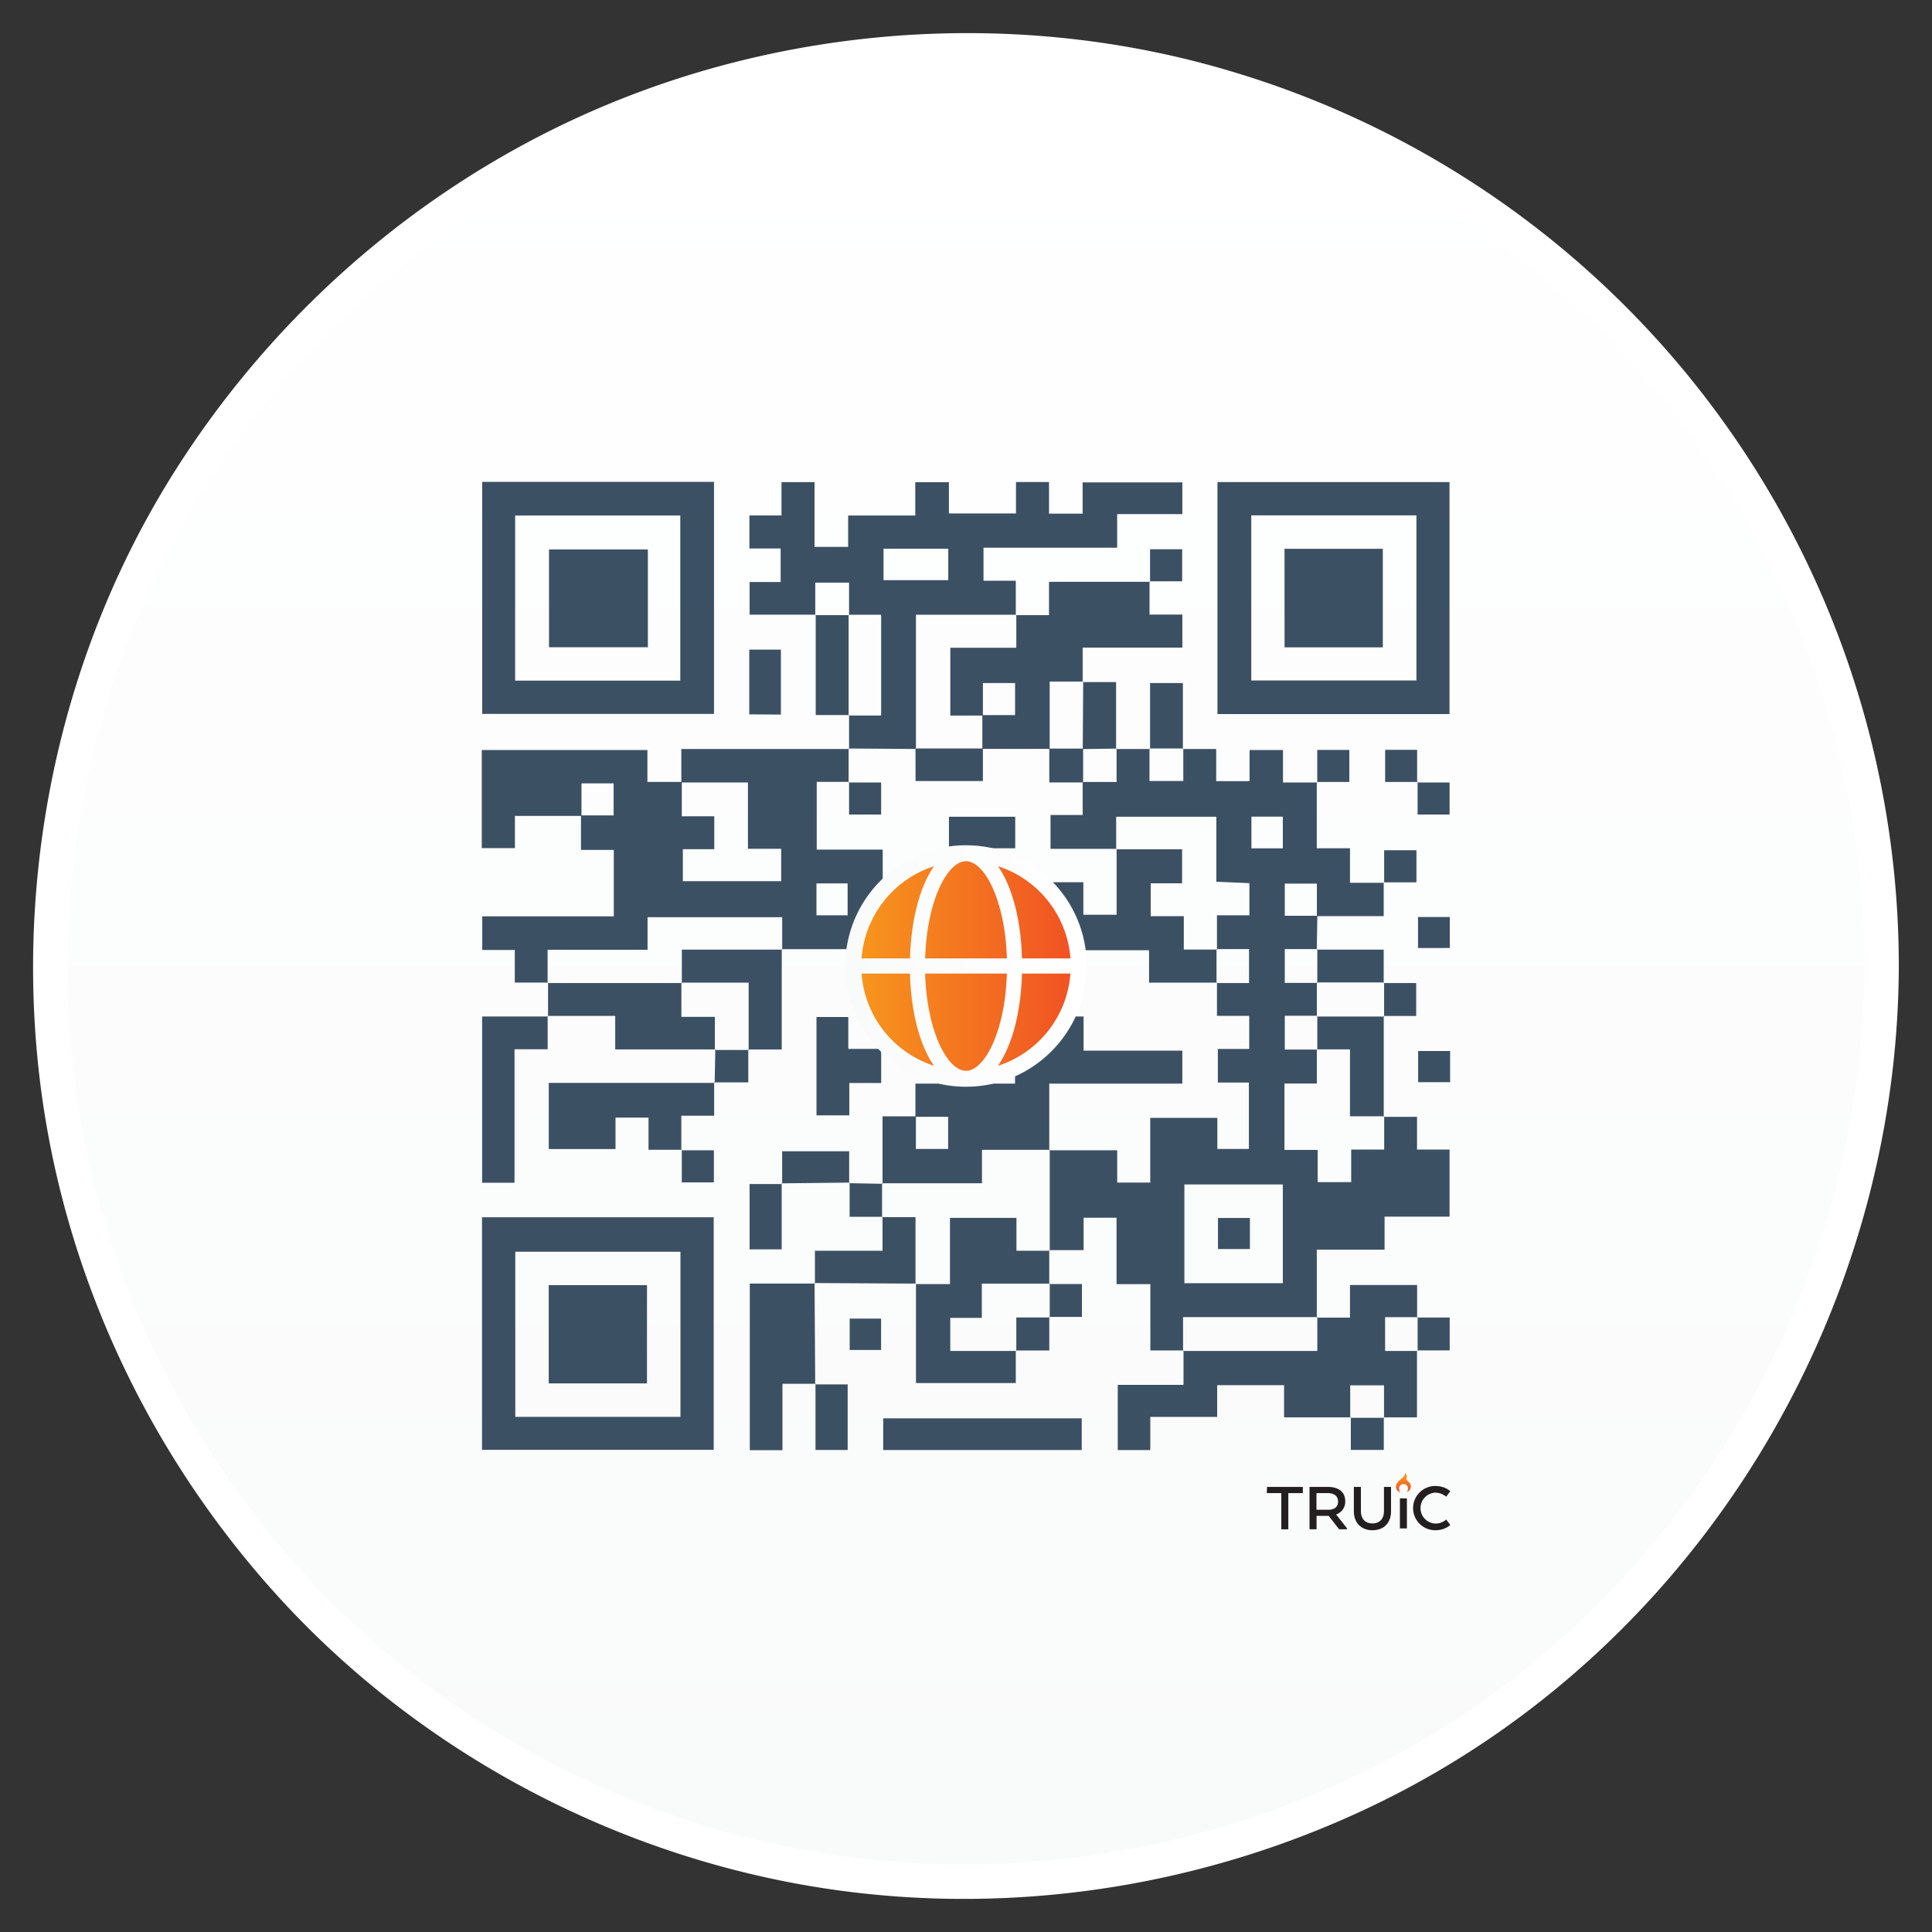 <svg xmlns="http://www.w3.org/2000/svg" xmlns:xlink="http://www.w3.org/1999/xlink" viewBox="0 0 800 800"><rect x="0" y="0" width="800" height="800" fill="#333333" stroke="none"/><defs><style>.cls-1{fill:#fff;}.cls-2{fill:url(#linear-gradient);}.cls-3{fill:#3c5064;}.cls-4{fill:url(#linear-gradient-2);}.cls-5{fill:url(#linear-gradient-3);}.cls-6{fill:#231f20;}.cls-7{fill:url(#linear-gradient-4);}</style><linearGradient id="linear-gradient" x1="400" y1="771.99" x2="400" y2="28.01" gradientUnits="userSpaceOnUse"><stop offset="0" stop-color="#f9fafa"/><stop offset="1" stop-color="#fff"/></linearGradient><linearGradient id="linear-gradient-2" x1="350" y1="400" x2="450" y2="400" xlink:href="#linear-gradient"/><linearGradient id="linear-gradient-3" x1="356.76" y1="400" x2="443.24" y2="400" gradientUnits="userSpaceOnUse"><stop offset="0.01" stop-color="#f7941d"/><stop offset="1" stop-color="#f05323"/></linearGradient><linearGradient id="linear-gradient-4" x1="-934.52" y1="-660.23" x2="-934.52" y2="-654.08" gradientTransform="translate(1515.6 1271.5)" gradientUnits="userSpaceOnUse"><stop offset="0.01" stop-color="#f7941d"/><stop offset="1" stop-color="#f05323"/></linearGradient></defs><g id="Final"><path class="cls-1" d="M508.72,29.22C427,5,337.31,9.42,258.09,40.63,181.74,70.71,116.68,125.34,72.75,194.52,27.33,266.06,7.57,352.37,15.36,436.57c7.68,83,43,161.53,98.74,223.33,55.28,61.28,130.64,103.37,211.51,119.27,83.69,16.46,171.38,4.09,247.65-33.8,129.8-64.49,212.55-201,213-345.35A386.75,386.75,0,0,0,508.72,29.22Z"/><path class="cls-2" d="M504.69,43C426,19.59,339.63,23.89,263.35,53.94c-73.53,29-136.17,81.57-178.48,148.19C41.13,271,22.1,354.13,29.6,435.21,37,515.14,71,590.77,124.69,650.27c53.23,59,125.8,99.54,203.68,114.86,80.59,15.85,165,3.94,238.47-32.55C691.83,670.48,771.52,539,772,400A372.41,372.41,0,0,0,504.69,43Z"/><path id="URL_QR_Code" data-name="URL QR Code" class="cls-3" d="M489.88,310.14H503.6v13.32h13.82V310.58h13.84V324h14.19l-.2-.2v27.45H559v14.3h14.16l-.2-.2v14H545.29V365.88H532v13.31h13.48q-.12,7-.23,14l.21-.19H532v14h13.47l-.2-.19v14l.2-.2H532v14h13.47l-.2-.2v14.26h-13.4v27.48h13.74V489.5H559.5V476h13.66V462.27l-.19.2h13.79V476h13.47v27.78H573.32v13.69H545.26v28.11l.21-.19H489.88v14l.19-.2H476.34V531.74h-14V504.23H448.7v13.43H434.49l.19.2V476.12l-.2.19h28.13v13.38h13.68V462.9h27.79v12.86h13.06v-27.5H504.28V434.34h13V420.66H503.92V406.88l-.19.19H517.2V393H503.73l.19.19V379h13.43V365.7l-13.69-.6V338.19H462.18v13.48l.19-.19H435v-14h13.31V323.79h14.05V309.94l-.19.2h14l-.19-.2V323.4h14V309.94Zm41.31,221.2V490.46H490.43v40.88Zm0-180.07V338.16h-13v13.11Zm-304.21,55.6H213.16v-13.5H199.69V379.44h54.47V351.93H240.58V337.65h13.51V324.37H240.78v13.48H213.22v13.33H199.49V310.57h68.59v13.2h14.24V338h13.44v13.64h-13v13.25h40.71V351.47H309.71V324H282.12V310.14h69.46l-.19-.2q0,7,0,14l.19-.19H338.19v28.06h27.32v13.49h27.62q-.11,13.95-.19,27.9l.19-.2h-14l.19.2V379.75h-14v13.47l.19-.2H323.7l.19.2V379.8H268.14v13.47H226.75v13.8Zm124-27.85V365.8H338.08V379Zm41.62,83.43v13.31H379.26V462.25H365.44v27.91l-.2-.19h41.37V476.12h28.07l-.2.19v-27.6h55.1V435.06H448.69V420.91H421.07V407.24H448.3V393.48h27.5v13.4h28.12l-.19.19V393l.19.19H490.19V379.37H476.48v-13.6h13v-14.1H462.18l.19-.19v27.29H448.59V365.32h-41.8V379h13.5v14.2H392.94l.19-.2v28.06H379.5v13.6h40.81v14.05H379.06v13.72ZM337.73,254.53H310.4V241h12.85V227.12H310.32V213.44H323.6V199.63h13.68v26.83H351.2v-13H379V199.65h13.93V212.6h27.77v-13h13.68v13.1h13.91V199.74h41.3v13.15h-27V226.8H407.25v13.66h13.37v14.27l.21-.19H379.28v55.6l-27.89-.2.19.2q0-7,0-14.05l-.2.19h13.48V254.54H351.39l.19.19V241.26h-14v13.47Zm28.12-27.3v13h26.8v-13Zm-166.19-27.7h96v96.08h-96Zm13.65,82.31h68.38V213.46H213.31Zm290.81,13.85V199.62h96.09v96.07Zm14-82.29v68.38h68.39V213.4ZM199.59,504.05h95.94v96.3H199.59Zm82.17,82.64V518.31H213.37v68.38ZM587,559.4H573.54v-14H587l-.2.19v-13.5H559v13.5H545.26l.21-.19v14H489.88l.19-.2v14.24H462.84v27h13.47V586.71H504V573.56h27.71V586.9h27.57l-.19.2V573.63h14V587.1l-.19-.2h13.84V559.22ZM420.83,254.54v13.69H393.5V296.3H407V282.83h13.32v13.28H406.77q0,7,0,14h27.88v-27.9h13.86l-.21.19V268.17h41.29V254.49H476V240.71l.2.2H434.37v13.82H420.62Zm0,304.86H393.49V545.7h13.06V531.51h28.13l-.21.19q0-7,0-14l.19.2H420.89V504.29H393.36v27.42H379.09l.2-.19V572.7h41.33V559.21Zm-124.9-111h-68.7v27.39h27.64v-13h13.67V476.1h13.78l-.2.2V462h13.59V448.19Zm41.55,83.09h-27v69H324V573h13.75l-.19.2-.27-42ZM296,434.77V421.06H282.15V406.88l.19.19H226.75l.19-.2q0,7,0,14l-.19-.2h28v13.86h41.37ZM227,420.9H199.64v68.84h13.41V434.48h13.72V420.7ZM365.72,600.43h82.2V587.31h-82.2ZM323.89,393.22H282.34v13.85l-.19-.19H310v27.89l-.19-.21H323.7V393Zm55.2,138.49V504H365.24l.2-.19v14.1h-28c0,5,0,9.25,0,13.56l-.22-.19,42,.23ZM573.16,420.92H545.27l.2-.2v14l-.2-.2H559v27.7h14.17l-.19.2q0-20.87,0-41.74ZM338.09,461.85h13.59V448.44h13.19V434.33H351.26v-13.2H338.09Zm13.3-165.57V254.54l.19.19h-14l.19-.2v41.56h13.86Zm97.14-14q-.11,14-.19,27.9l14-.2-.19.2V282.43H448.32Zm-124.66,208H310.39v27.06h13.29V490Zm-.52-194.39V269H310.26v26.8ZM323.68,490l28.13-.31-.19.22c0-4.47,0-8.93,0-13.19H323.87v13.48Zm14,83V600.4H351V573.24H337.52ZM545.47,393v14l-.2-.19h27.89l-.2.19V393.22h-27.7ZM476,309.94h14l-.19.2V282.83H476.22v27.31Zm97.13,96.94v14l-.2-.19h13.48V407.07H573ZM310,434.77H296l.19-.21c-.09,4.61-.18,9.21-.26,13.83l-.21-.19h14.13V434.56Zm277.22.43v12.91h13.25V435.2Zm-208-42h-14l.19-.2V406.5h13.66V393Zm221.11-.66V379.71H587.17v12.85ZM282.32,476.1v13.51H295.6V476.3H282.12ZM365.24,504V490l.2.19-13.82-.26.19-.21c0,4.66,0,9.31,0,14.13h13.64ZM573,365.35h13.51V352.07H573.15v13.48ZM587,323.8v13.48h13.24V324H586.84Zm-.2.19v-13.5H573.56V323.8H587Zm-41.59-.19h13.52V310.53H545.45V324ZM434.68,531.51v14l-.19-.21H448V531.7H434.47ZM364.84,546h-13v13h13Zm69.84-.46H420.83V559.4l-.21-.19h13.87V545.35Zm152.33-.2v14l-.2-.18h13.48V545.55H586.81ZM476,240.71h13.51V227.43H476.21v13.48ZM573.16,587.1h-14l.19-.2v13.48H573V586.9ZM407,351.25h13.38V338.19H392.94v27.33h14Zm-27.89-27.84H407V309.94H379.09Zm-27.53.36v13.51h13.28V324H351.37Zm82.92.21h14v-14h-14Zm69.84,180.37V517.2h13.22V504.35Zm-277-276.83V268h40.93V227.52Zm304.57,40.54h40.69V227.24H531.89Zm-264,264.1H227.22v40.69H267.9Z"/><g id="url"><circle class="cls-4" cx="400" cy="400" r="50"/><path class="cls-5" d="M443.24,396.87H423.18c-.43-16.26-4.17-30-9.93-38.18A43.45,43.45,0,0,1,443.24,396.87ZM400,443.4c-7.7,0-16.22-16.39-16.92-40.27h33.84C416.22,427,407.7,443.4,400,443.4Zm-16.92-46.53c.7-23.88,9.22-40.27,16.92-40.27s16.22,16.39,16.92,40.27Zm3.67-38.18c-5.75,8.22-9.5,21.92-9.94,38.18H356.76A43.45,43.45,0,0,1,386.75,358.69Zm-30,44.44h20.05c.44,16.25,4.19,30,9.94,38.18A43.45,43.45,0,0,1,356.76,403.13Zm56.48,38.18c5.77-8.22,9.51-21.93,9.94-38.18h20.06A43.44,43.44,0,0,1,413.24,441.31Z"/></g><g id="TRUiC-logo-black-color-flame"><rect class="cls-6" x="579.67" y="620.45" width="2.9" height="12.43"/><path class="cls-6" d="M524.64,615.7h14.83v2.56h-6v15h-2.91v-15h-6Z"/><path class="cls-6" d="M542.19,615.7h7.67c4.45,0,7.17,2.13,7.17,5.93a5.49,5.49,0,0,1-3.68,5.43v.17l4.39,5.58v.42H554.5l-4.34-5.55h-5v5.55h-2.91V615.7Zm7.59,2.56h-4.66v6.9H550c2.45,0,4.07-1.09,4.07-3.41S552.36,618.26,549.78,618.26Z"/><path class="cls-6" d="M560.6,625.82V615.7h2.92v10.12c0,2.82,1.58,5,4.81,5s4.74-2.23,4.74-5V615.7H576v10.12c0,4.55-2.79,7.82-7.67,7.82S560.6,630.37,560.6,625.82Z"/><path class="cls-6" d="M600.51,631.42s-2,2.22-6.22,2.22a9.16,9.16,0,1,1,0-18.32c4.24,0,6.22,2.19,6.22,2.19l-1.67,2.25a7.28,7.28,0,0,0-4.48-1.69,6.41,6.41,0,0,0,0,12.81,6.61,6.61,0,0,0,4.48-1.67Z"/><path class="cls-7" d="M582.86,617.23A2.29,2.29,0,0,0,583,616a1.77,1.77,0,0,0-1.69-1.47,1.83,1.83,0,0,0-1.86,1.14,2.17,2.17,0,0,0-.08,1.21,1.26,1.26,0,0,0,.56,1,2,2,0,0,1-1.63-1.21,2.53,2.53,0,0,1,.13-2.43,5,5,0,0,1,1.14-1.33c.43-.34,1.31-1.12,1.36-1.17a5.08,5.08,0,0,0,.76-1c.16-.31.24-.53.11-.76,0-.06-.09-.12,0-.06a2.6,2.6,0,0,1,.4.41,1.92,1.92,0,0,1,.32,1,4.1,4.1,0,0,1-.36,1.59,1.69,1.69,0,0,0-.12.4.85.85,0,0,0,0,.26v-.26a.87.87,0,0,1,.23-.42.68.68,0,0,1,.12-.12,1.22,1.22,0,0,1,.38-.22s0,0,0,0a.55.55,0,0,0,0,.53,1.65,1.65,0,0,0,.47.5,3.11,3.11,0,0,1,.76.93,2.71,2.71,0,0,1,.13,1.57,2.33,2.33,0,0,1-1.7,1.71A1.46,1.46,0,0,0,582.86,617.23Z"/></g></g></svg>